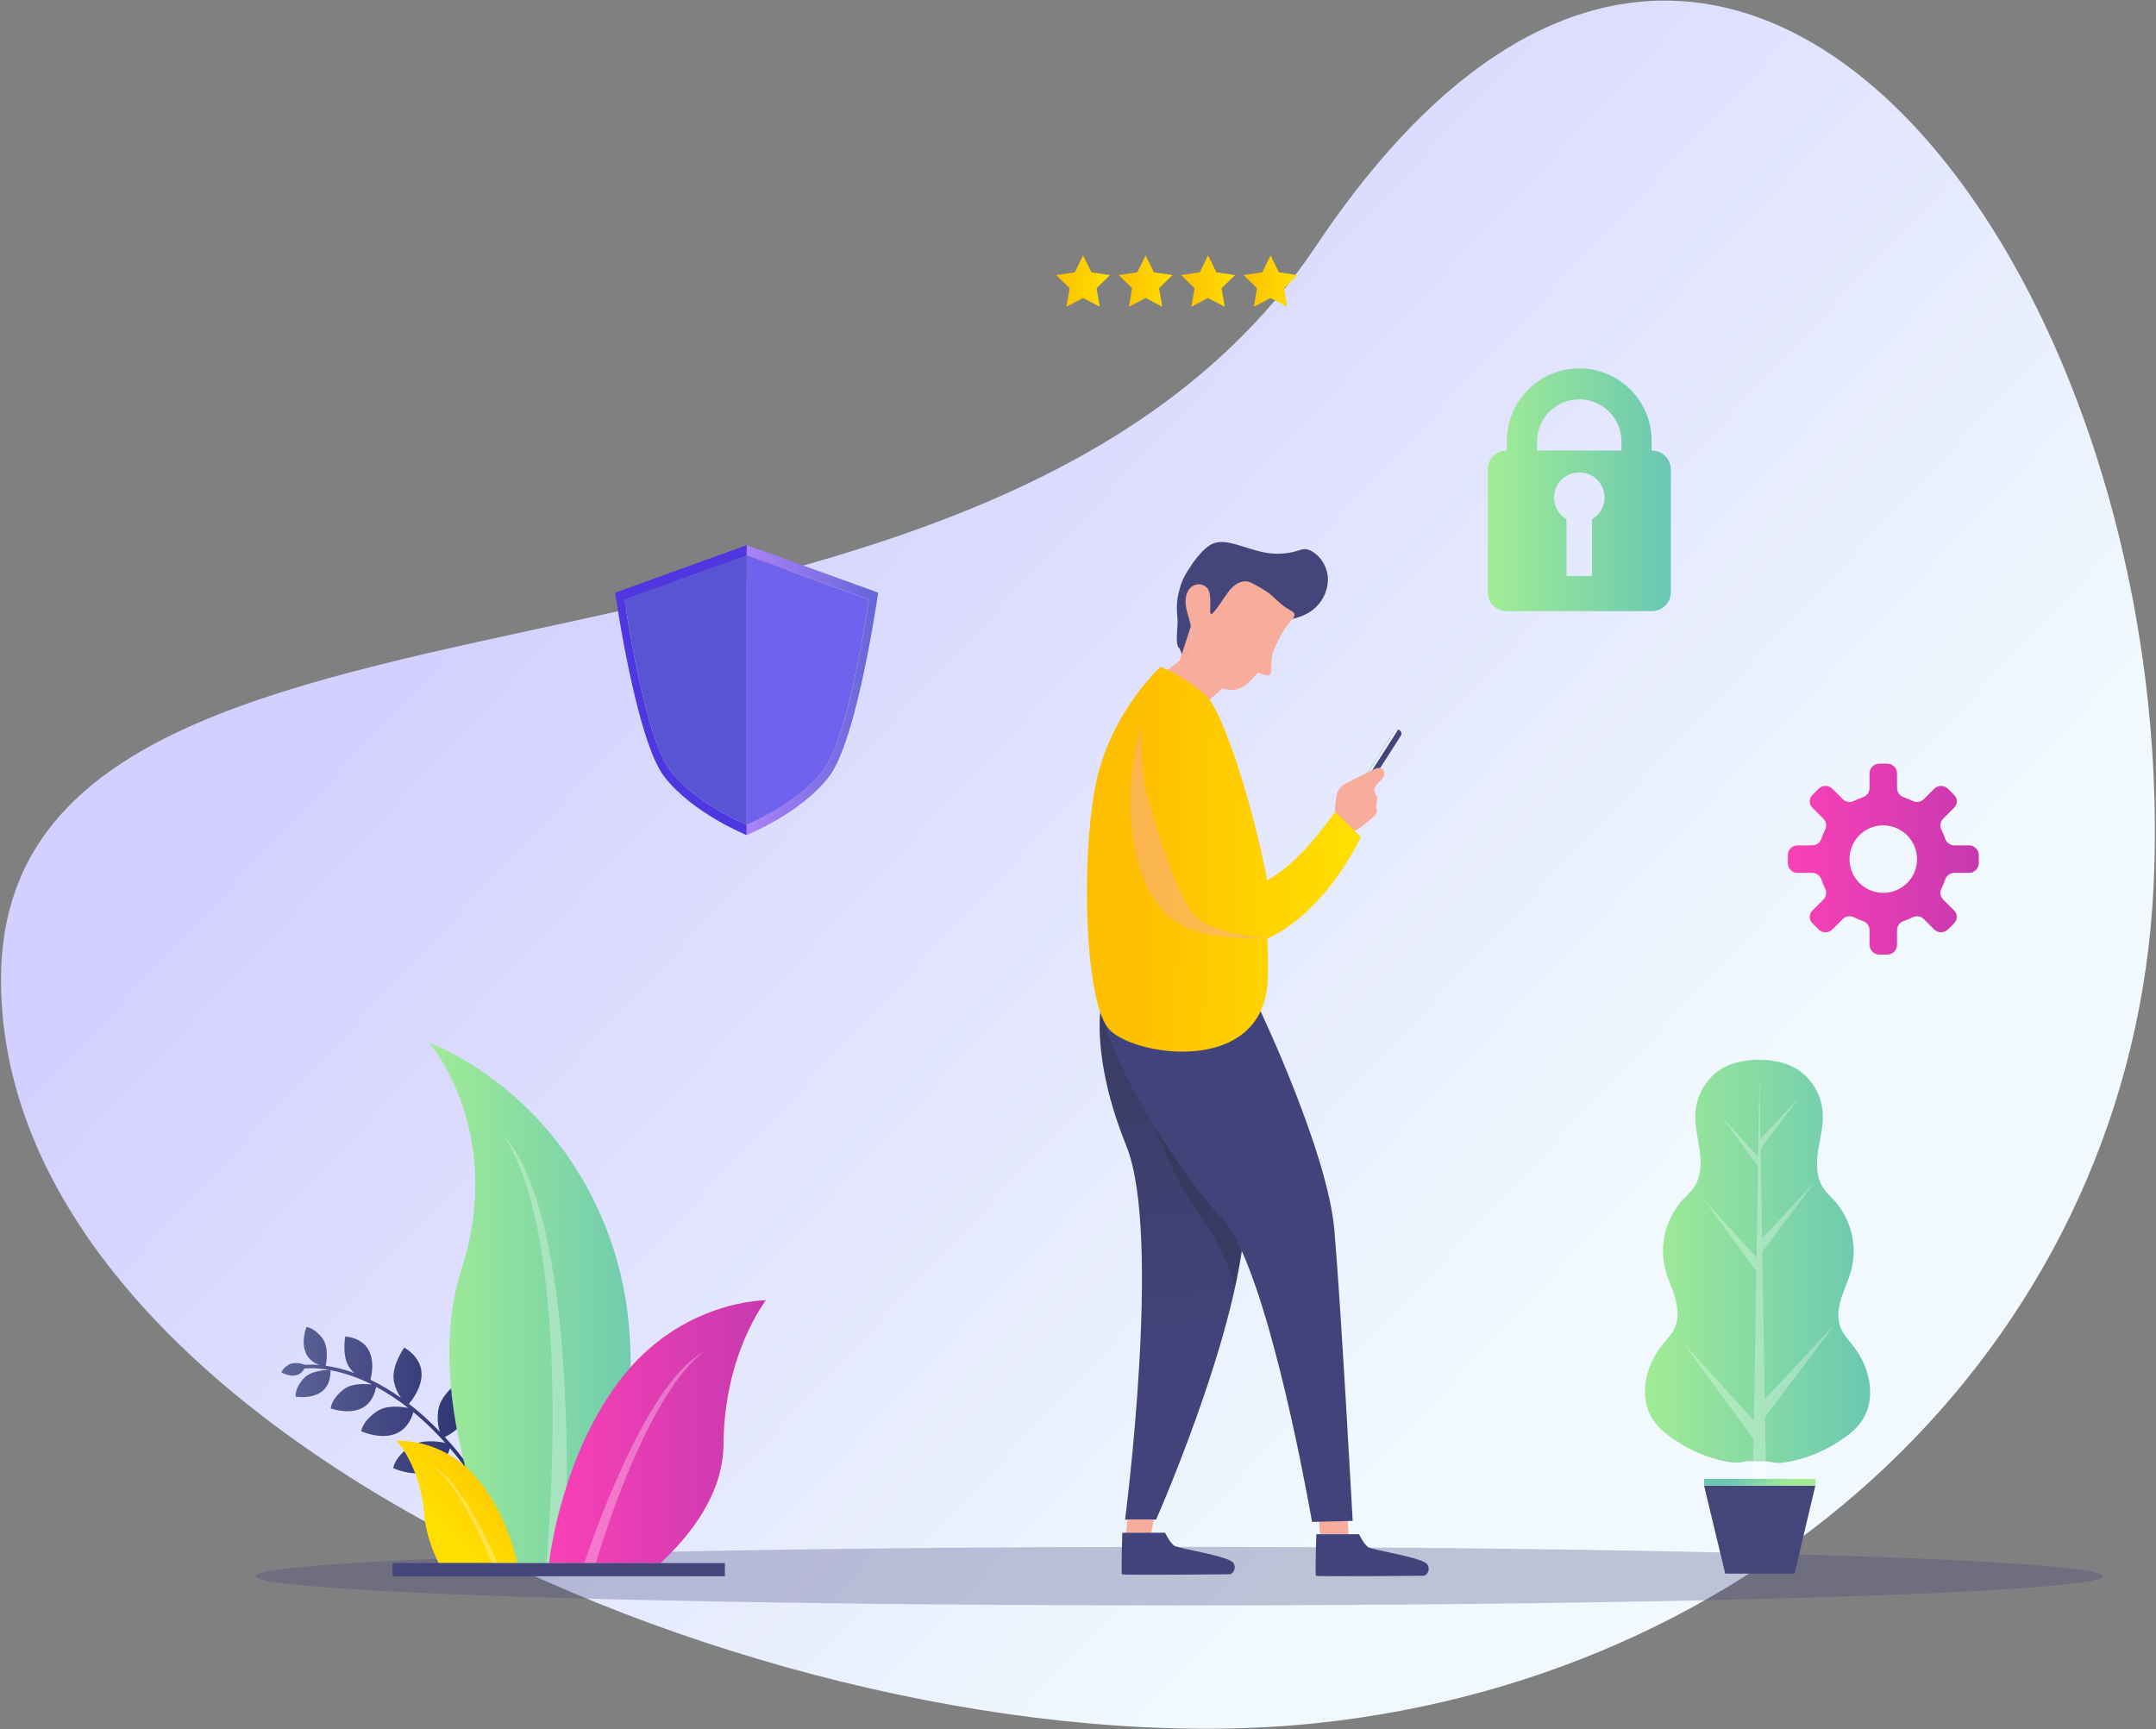<?xml version="1.0" encoding="UTF-8"?>
<svg width="1460px" height="1171px" viewBox="0 0 1460 1171" version="1.1" xmlns="http://www.w3.org/2000/svg" xmlns:xlink="http://www.w3.org/1999/xlink">
    <rect x="0" y="0" width="1460" height="1171" fill="#808080" stroke="none"/>
    <title>Group@2x</title>
    <defs>
        <linearGradient x1="34.349%" y1="31.928%" x2="76.752%" y2="71.739%" id="linearGradient-1">
            <stop stop-color="#D3D0FF" offset="0%"></stop>
            <stop stop-color="#F1F9FE" offset="100%"></stop>
        </linearGradient>
        <linearGradient x1="0%" y1="50.008%" x2="100%" y2="50.008%" id="linearGradient-2">
            <stop stop-color="#AC81F9" offset="0%"></stop>
            <stop stop-color="#6466D7" offset="100%"></stop>
        </linearGradient>
        <linearGradient x1="0%" y1="49.986%" x2="100%" y2="49.986%" id="linearGradient-3">
            <stop stop-color="#FEBF00" offset="0%"></stop>
            <stop stop-color="#FFDF00" offset="98%"></stop>
        </linearGradient>
        <linearGradient x1="0%" y1="49.986%" x2="100%" y2="49.986%" id="linearGradient-4">
            <stop stop-color="#FEBF00" offset="0%"></stop>
            <stop stop-color="#FFDF00" offset="98%"></stop>
        </linearGradient>
        <linearGradient x1="0.008%" y1="50%" x2="100.039%" y2="50%" id="linearGradient-5">
            <stop stop-color="#5E6398" offset="0%"></stop>
            <stop stop-color="#292E6F" offset="100%"></stop>
        </linearGradient>
        <linearGradient x1="1.14717114e-13%" y1="49.996%" x2="99.996%" y2="49.996%" id="linearGradient-6">
            <stop stop-color="#A2ED94" offset="0%"></stop>
            <stop stop-color="#69C7B3" offset="100%"></stop>
        </linearGradient>
        <linearGradient x1="93.624%" y1="7.694%" x2="31.609%" y2="67.813%" id="linearGradient-7">
            <stop stop-color="#FEBF00" offset="0%"></stop>
            <stop stop-color="#FFDF00" offset="98%"></stop>
        </linearGradient>
        <linearGradient x1="-0.007%" y1="50%" x2="100%" y2="50%" id="linearGradient-8">
            <stop stop-color="#FB40B7" offset="0%"></stop>
            <stop stop-color="#C639AF" offset="100%"></stop>
        </linearGradient>
        <linearGradient x1="5.27630744e-13%" y1="50%" x2="100%" y2="50%" id="linearGradient-9">
            <stop stop-color="#FB40B7" offset="0%"></stop>
            <stop stop-color="#C639AF" offset="100%"></stop>
        </linearGradient>
        <linearGradient x1="0.013%" y1="50.01%" x2="99.987%" y2="50.01%" id="linearGradient-10">
            <stop stop-color="#A2ED94" offset="0%"></stop>
            <stop stop-color="#69C7B3" offset="100%"></stop>
        </linearGradient>
        <linearGradient x1="76.503%" y1="51.589%" x2="23.497%" y2="48.411%" id="linearGradient-11">
            <stop stop-color="#A2ED94" offset="0%"></stop>
            <stop stop-color="#69C7B3" offset="100%"></stop>
        </linearGradient>
        <linearGradient x1="39.328%" y1="39.461%" x2="53.823%" y2="52.446%" id="linearGradient-12">
            <stop stop-color="#C7E9F9" offset="0%"></stop>
            <stop stop-color="#F1F9FE" offset="100%"></stop>
        </linearGradient>
        <linearGradient x1="49.289%" y1="6.346%" x2="50.703%" y2="69.746%" id="linearGradient-13">
            <stop stop-color="#3A3C63" offset="0%"></stop>
            <stop stop-color="#40447B" offset="100%"></stop>
        </linearGradient>
        <linearGradient x1="21536.569%" y1="67.905%" x2="21534.793%" y2="41.232%" id="linearGradient-14">
            <stop stop-color="#3A3C63" offset="0%"></stop>
            <stop stop-color="#40447B" offset="100%"></stop>
        </linearGradient>
        <linearGradient x1="21536.331%" y1="67.91%" x2="21534.555%" y2="41.237%" id="linearGradient-15">
            <stop stop-color="#3A3C63" offset="0%"></stop>
            <stop stop-color="#40447B" offset="100%"></stop>
        </linearGradient>
        <linearGradient x1="2263.855%" y1="2.764%" x2="2254.809%" y2="45.896%" id="linearGradient-16">
            <stop stop-color="#3A3C63" offset="0%"></stop>
            <stop stop-color="#40447B" offset="100%"></stop>
        </linearGradient>
        <linearGradient x1="21.812%" y1="49.285%" x2="96.706%" y2="52.139%" id="linearGradient-17">
            <stop stop-color="#FEBF00" offset="0%"></stop>
            <stop stop-color="#FFDF00" offset="98%"></stop>
        </linearGradient>
        <linearGradient x1="-0.008%" y1="50%" x2="99.992%" y2="50%" id="linearGradient-18">
            <stop stop-color="#A2ED94" offset="0%"></stop>
            <stop stop-color="#69C7B3" offset="100%"></stop>
        </linearGradient>
    </defs>
    <g id="Page-1" stroke="none" stroke-width="1" fill="none" fill-rule="evenodd">
        <g id="Group" transform="translate(0.69, 0.399)" fill-rule="nonzero">
            <path d="M0,663.031 C0,976.221 548.16,1202.581 890.61,1166.581 C1202.08,1133.841 1443.61,901.231 1457.69,599.501 C1477.08,184.341 1164.69,-244.069 890.61,166.031 C660.09,510.951 0,349.871 0,663.031 Z" id="Path" fill="url(#linearGradient-1)"></path>
            <g id="Follow-the-law" transform="translate(172.31, 172.601)">
                <ellipse id="Oval" fill="#43457B" opacity="0.3" cx="625.5" cy="894.41" rx="625.5" ry="19.83"></ellipse>
                <path d="M332.63,385.54 C332.63,385.54 298.63,371.84 280.85,348.82 C263.07,325.8 249.94,233.06 249.94,233.06 L332.63,203.19 L332.63,203.19 L332.63,196.19 L332.63,196.19 L243.57,228.37 C243.57,228.37 257.72,328.21 276.86,353 C296,377.79 332.63,392.55 332.63,392.55 L332.63,392.55 L332.63,385.55 L332.63,385.54 Z" id="Path" fill="#4F36E0"></path>
                <path d="M249.94,233.06 C249.94,233.06 263.08,325.79 280.85,348.82 C298.62,371.85 332.63,385.54 332.63,385.54 L332.63,385.54 L332.63,203.19 L332.63,203.19 L249.94,233.06 Z" id="Path" fill="#5854D3"></path>
                <path d="M388.39,353 C407.53,328.2 421.68,228.33 421.68,228.33 L332.68,196.16 L332.68,203.16 L415.35,233.03 C415.35,233.03 402.21,325.76 384.44,348.79 C366.67,371.82 333,385.38 332.64,385.53 L332.64,392.53 C333,392.41 369.34,377.69 388.39,353 Z" id="Path" fill="url(#linearGradient-2)"></path>
                <path d="M384.4,348.82 C402.17,325.82 415.31,233.06 415.31,233.06 L332.64,203.19 L332.64,385.53 C333,385.38 366.72,371.72 384.4,348.82 Z" id="Path" fill="#6F62ED"></path>
                <polygon id="Path" fill="url(#linearGradient-3)" points="566.1 11.44 560.45 0 554.81 11.44 542.18 13.27 551.32 22.18 549.16 34.75 560.45 28.81 571.74 34.75 569.59 22.18 578.72 13.27"></polygon>
                <polygon id="Path" fill="url(#linearGradient-3)" points="608.41 11.44 602.76 0 597.12 11.44 584.49 13.27 593.63 22.18 591.47 34.75 602.76 28.81 614.05 34.75 611.89 22.18 621.03 13.27"></polygon>
                <polygon id="Path" fill="url(#linearGradient-3)" points="650.72 11.44 645.07 0 639.42 11.44 626.8 13.27 635.93 22.18 633.78 34.75 645.07 28.81 656.36 34.75 654.2 22.18 663.34 13.27"></polygon>
                <polygon id="Path" fill="url(#linearGradient-4)" points="705.64 13.27 693.02 11.44 687.38 0 681.73 11.44 669.11 13.27 678.24 22.18 676.09 34.75 687.38 28.81 698.67 34.75 696.51 22.18"></polygon>
                <path d="M33.21,753.72 C28.27,762.82 17.62,756.45 17.62,756.45 C17.62,756.45 18.23,753.45 23.01,750.94 C26.58,749.07 31.7,750.62 33.51,751.27 L39.38,751.12 L39.47,751.12 C40.78,751.18 42.08,751.29 43.37,751.41 C26.62,745.49 34.51,725.71 34.51,725.71 C34.51,725.71 39.77,725.93 45.34,733.35 C49.82,739.35 48.06,749.42 47.54,751.9 C54.122,752.87 60.588,754.505 66.84,756.78 C65.978,755.95 65.163,755.072 64.4,754.15 C58,746.51 60.83,732 60.83,732 C83.69,734.93 79.14,756.44 77.83,761.37 C85.054,764.881 91.969,768.995 98.5,773.67 C96.403,770.656 94.874,767.284 93.99,763.72 C91.1,752.96 100.79,739.56 100.79,739.56 C123.2,753.66 107.08,774.04 103.91,777.68 C107.91,780.78 111.63,783.91 114.91,786.92 C118.55,790.22 121.91,793.51 124.91,796.67 C123.79,793.67 122.91,788.94 123.76,782.14 C125.37,770.06 140.76,760.6 140.76,760.6 C157.09,783.72 133.76,797.43 128.25,800.22 C134.187,806.58 139.687,813.336 144.71,820.44 L142.71,821.8 C139.291,816.944 135.619,812.271 131.71,807.8 C123.05,835.2 93.27,821.27 93.27,821.27 C93.27,821.27 94.01,813.79 105.05,806.46 C112.17,801.74 122.77,802.96 128.48,804.12 C123.643,798.719 118.529,793.572 113.16,788.7 C111.22,786.94 109.16,785.14 106.95,783.33 C99.28,809.19 71.61,796.25 71.61,796.25 C71.61,796.25 72.29,789.42 82.39,782.71 C88.74,778.49 98.13,779.46 103.39,780.49 C96.587,775.112 89.337,770.325 81.72,766.18 C76.99,790.63 50.96,780.78 50.96,780.78 C50.96,780.78 51.1,774.64 59.65,767.98 C65.24,763.63 74.13,764.05 78.8,764.66 C69.975,760.107 60.547,756.831 50.8,754.93 C51.21,777.11 27.19,772.82 27.19,772.82 C27.19,772.82 26.34,767.62 32.49,760.67 C37.27,755.25 47.07,754.79 49.97,754.78 C46.437,754.144 42.866,753.737 39.28,753.56 L33.21,753.72 Z" id="Path" fill="url(#linearGradient-5)"></path>
                <path d="M227.21,885.56 C227.21,885.56 277.06,773 241,668.47 C204.94,563.94 117.83,533.36 117.83,533.36 C117.83,533.36 169.53,593.22 139.52,686.59 C111.14,774.9 165.26,885.59 165.26,885.59 L227.21,885.56 Z" id="Path" fill="url(#linearGradient-6)"></path>
                <path d="M209.58,885.56 C209.58,885.56 222.35,656.64 168.34,596.43 C217.46,672.32 197,885.56 197,885.56 L209.58,885.56 Z" id="Path" fill="#FFFFFF" opacity="0.3"></path>
                <path d="M124,885.56 L177.32,885.56 C175.2,876.17 167.52,847.78 148.39,826.38 C125.14,800.38 95.81,802.89 95.81,802.89 C95.81,802.89 111.76,820.39 114.21,851.89 C115.14,864.38 119.38,876.12 124,885.56 Z" id="Path" fill="url(#linearGradient-7)"></path>
                <path d="M247.24,761.1 C208.42,811.7 199.72,877.68 198.8,885.56 L274.26,885.56 C293.35,867.93 316.76,839.42 316.94,805.13 C317.27,743.89 345.68,707.58 345.68,707.58 C345.68,707.58 288.58,707.2 247.24,761.1 Z" id="Path" fill="url(#linearGradient-8)"></path>
                <path d="M160,885.56 L164,885.56 C156.41,868.18 137.05,827.44 118.92,819.16 C136.63,831.05 152.94,867.9 160,885.56 Z" id="Path" fill="#FFFFFF" opacity="0.3"></path>
                <path d="M222.64,885.56 L230.48,885.56 C239.67,855.17 267.75,770.56 303.2,742.62 C266.59,762.92 232.4,856.83 222.64,885.56 Z" id="Path" fill="#FFFFFF" opacity="0.3"></path>
                <rect id="Rectangle" fill="#43457B" x="92.9" y="885.56" width="224.98" height="8.93"></rect>
                <path d="M1160.39,399.51 L1150.46,399.51 C1147.604,399.491 1145.083,397.64 1144.21,394.92 C1143.534,392.888 1142.708,390.91 1141.74,389 C1140.437,386.485 1140.901,383.417 1142.89,381.4 L1150.4,373.89 C1152.7,371.555 1152.7,367.805 1150.4,365.47 L1146.1,361.17 C1144.868,359.935 1143.195,359.241 1141.45,359.241 C1139.705,359.241 1138.032,359.935 1136.8,361.17 L1129.73,368.25 C1127.712,370.231 1124.65,370.691 1122.14,369.39 C1120.229,368.427 1118.251,367.605 1116.22,366.93 C1113.502,366.055 1111.652,363.535 1111.63,360.68 L1111.63,350.75 C1111.63,347.116 1108.684,344.17 1105.05,344.17 L1099.59,344.17 C1097.846,344.17 1096.173,344.864 1094.941,346.098 C1093.708,347.332 1093.017,349.006 1093.02,350.75 L1093.02,360.68 C1092.995,363.534 1091.146,366.052 1088.43,366.93 C1086.399,367.603 1084.42,368.425 1082.51,369.39 C1080,370.694 1076.936,370.234 1074.92,368.25 L1067.84,361.17 C1066.608,359.935 1064.935,359.241 1063.19,359.241 C1061.445,359.241 1059.772,359.935 1058.54,361.17 L1054.24,365.47 C1051.94,367.805 1051.94,371.555 1054.24,373.89 L1061.76,381.41 C1063.744,383.426 1064.204,386.49 1062.9,389 C1061.935,390.91 1061.113,392.889 1060.44,394.92 C1059.562,397.636 1057.044,399.485 1054.19,399.51 L1044.26,399.51 C1042.516,399.507 1040.842,400.198 1039.608,401.431 C1038.374,402.663 1037.68,404.336 1037.68,406.08 L1037.68,411.54 C1037.68,415.174 1040.626,418.12 1044.26,418.12 L1054.19,418.12 C1057.043,418.141 1059.561,419.986 1060.44,422.7 C1061.113,424.731 1061.935,426.71 1062.9,428.62 C1064.202,431.134 1063.742,434.199 1061.76,436.22 L1054.24,443.73 C1051.94,446.065 1051.94,449.815 1054.24,452.15 L1058.54,456.45 C1059.772,457.685 1061.445,458.379 1063.19,458.379 C1064.935,458.379 1066.608,457.685 1067.84,456.45 L1074.92,449.38 C1076.932,447.39 1079.999,446.925 1082.51,448.23 C1084.421,449.196 1086.399,450.022 1088.43,450.7 C1091.146,451.572 1092.997,454.087 1093.02,456.94 L1093.02,466.87 C1093.017,468.614 1093.708,470.288 1094.941,471.522 C1096.173,472.756 1097.846,473.45 1099.59,473.45 L1105.05,473.45 C1108.684,473.45 1111.63,470.504 1111.63,466.87 L1111.63,456.94 C1111.649,454.089 1113.496,451.572 1116.21,450.7 C1118.243,450.019 1120.225,449.194 1122.14,448.23 C1124.647,446.928 1127.707,447.388 1129.72,449.37 L1136.8,456.45 C1138.032,457.685 1139.705,458.379 1141.45,458.379 C1143.195,458.379 1144.868,457.685 1146.1,456.45 L1150.4,452.15 C1152.7,449.815 1152.7,446.065 1150.4,443.73 L1142.89,436.22 C1140.898,434.204 1140.434,431.135 1141.74,428.62 C1142.708,426.71 1143.534,424.732 1144.21,422.7 C1145.084,419.982 1147.605,418.134 1150.46,418.12 L1160.39,418.12 C1164.02,418.114 1166.96,415.17 1166.96,411.54 L1166.96,406.08 C1166.96,402.451 1164.019,399.51 1160.39,399.51 Z M1125.12,410.66 C1124.129,422.767 1113.846,431.986 1101.704,431.655 C1089.561,431.325 1079.795,421.559 1079.465,409.416 C1079.134,397.274 1088.353,386.991 1100.46,386 C1107.142,385.498 1113.71,387.934 1118.448,392.672 C1123.186,397.41 1125.622,403.978 1125.12,410.66 L1125.12,410.66 Z" id="Shape" fill="url(#linearGradient-9)"></path>
                <path d="M1082,738.53 C1079,734.68 1075.45,731.08 1073.55,726.53 C1070.9,720.22 1071.78,712.96 1073.79,706.42 C1075.8,699.88 1078.89,693.69 1080.65,687.07 C1084.896,670.45 1080.584,652.807 1069.15,640.02 C1066.64,637.26 1063.8,634.76 1061.73,631.66 C1056.91,624.46 1056.88,615.09 1058.16,606.52 C1059.44,597.95 1061.87,589.44 1061.35,580.79 C1060.66,570.22 1055.66,560.398 1047.52,553.62 C1039.62,547.12 1029,544.83 1018.74,544.68 L1018.09,544.68 C1007.84,544.68 997.19,546.88 989.21,553.29 C981.002,559.976 975.895,569.735 975.08,580.29 C974.46,588.93 976.79,597.48 977.98,606.06 C979.17,614.64 978.98,624.01 974.13,631.16 C972.02,634.24 969.13,636.7 966.61,639.43 C955.045,652.095 950.546,669.688 954.61,686.35 C956.29,692.98 959.31,699.21 961.25,705.77 C963.19,712.33 963.99,719.61 961.25,725.89 C959.3,730.38 955.74,733.95 952.66,737.76 C941.26,751.87 936.34,773.03 946.22,788.25 C950.16,794.33 956.04,798.89 962.13,802.82 C971.555,809.082 982.023,813.61 993.04,816.19 C997.88,817.19 1002.88,818.19 1007.74,816.97 C1010.98,816.15 1013.45,816.63 1016.89,816.62 C1020.33,816.61 1022.81,816.21 1026.04,817.07 C1030.88,818.35 1035.9,817.46 1040.74,816.46 C1051.787,814.009 1062.309,809.607 1071.81,803.46 C1077.94,799.6 1083.87,795.1 1087.88,789.07 C1098,774 1093.27,752.77 1082,738.53 Z" id="Path" fill="url(#linearGradient-10)"></path>
                <path d="M1022.28,786.68 L1069.51,723.81 L1022.07,774.63 L1020.39,674.7 L1056,627.36 L1020.28,665.62 L1019.28,604.91 L1044.97,570.71 L1019.16,598.35 L1018.45,555.68 L1017.59,610.42 L992.9,583.36 C992.9,583.36 1012.63,610.27 1017.49,616.88 L1016.49,678.58 L981.18,639.88 L1016.35,687.81 L1014.73,789 L966.51,736.16 L1014.51,801.61 L1014.28,816.54 L1014.37,816.54 L1014.37,832.87 L1022.88,832.87 L1022.88,816.56 L1022.76,816.56 L1022.28,786.68 Z" id="Path" fill="#FFFFFF" opacity="0.3"></path>
                <polygon id="Path" fill="#43457B" points="980.96 833.09 1056.33 833.09 1042.21 892.68 995.29 892.68"></polygon>
                <rect id="Rectangle" fill="url(#linearGradient-11)" x="980.96" y="828.57" width="75.37" height="4.52"></rect>
                <path d="M746.81,360.41 L771.08,322.34 C771.623,321.51 772.583,321.051 773.57,321.15 C773.998,321.17 774.414,321.297 774.78,321.52 C776.029,322.319 776.396,323.979 775.6,325.23 L750.44,364.68 L745.92,361.8 L746.81,360.41 Z" id="Path" fill="#43457B"></path>
                <path d="M748.16,361.26 L746.81,360.41 L771.08,322.34 C771.623,321.51 772.583,321.051 773.57,321.15 C773.516,321.381 773.428,321.604 773.31,321.81 L748.16,361.26 Z" id="Path" fill="url(#linearGradient-12)"></path>
                <path d="M732.92,362.93 C734.33,359.62 737.78,357.77 740.99,356.17 L756.58,348.37 C758.73,347.3 761.53,346.29 763.34,347.9 C764.83,349.23 764.67,351.69 763.67,353.41 C762.67,355.13 761.04,356.41 759.72,357.86 C758.4,359.31 757.31,361.32 757.78,363.26 C758.2,364.96 759.78,366.33 759.78,368.08 C759.632,369.149 759.391,370.203 759.06,371.23 C758.75,373.06 759.64,374.96 759.29,376.79 C758.94,378.62 757.29,380.09 755.8,381.32 L749.44,386.45 C746.25,389.03 742.01,391.75 738.35,389.85 C736.688,388.809 735.381,387.289 734.6,385.49 C732.75,381.99 730.6,377.72 731.05,373.83 C731.44,370.64 731.65,365.92 732.92,362.93 Z" id="Path" fill="#F8AC9B"></path>
                <path d="M572.63,508.28 C572.63,508.28 565.48,543.12 589.75,603.05 C614.02,662.98 588.88,856.13 588.88,856.13 L609.88,856.13 C609.88,856.13 679.13,699.57 669.26,631.27 C659.39,562.97 593.55,491.49 572.63,508.28 Z" id="Path" fill="url(#linearGradient-13)"></path>
                <polygon id="Path" fill="#F8AC9B" points="720.83 866.03 720.2 857.12 739.68 857.12 740.19 866.03"></polygon>
                <path d="M747.3,866 C747.3,866 750.4,872.44 753.37,874.68 C756.34,876.92 790.93,881.68 793.64,886.58 C794.481,887.842 794.723,889.412 794.301,890.869 C793.879,892.326 792.836,893.523 791.45,894.14 C791.06,894.14 718.78,894.84 718.13,894.14 C717.48,893.44 718.39,866 718.39,866 L747.3,866 Z" id="Path" fill="url(#linearGradient-14)"></path>
                <polygon id="Path" fill="#F8AC9B" points="589.47 865.04 590.64 856.13 608.31 856.13 606.64 865.04"></polygon>
                <path d="M615.94,865 C615.94,865 619.03,871.44 622,873.68 C624.97,875.92 659.56,880.68 662.27,885.58 C663.118,886.841 663.364,888.412 662.942,889.872 C662.519,891.331 661.471,892.528 660.08,893.14 C659.69,893.14 587.41,893.84 586.77,893.14 C586.13,892.44 587,865 587,865 L615.94,865 Z" id="Path" fill="url(#linearGradient-15)"></path>
                <path d="M607.48,587.67 L607.48,587.67 C607.48,587.67 626.85,635.33 639.03,649.06 C651.21,662.79 663.12,696.3 663.12,696.3 C663.12,696.3 665.49,686.46 667.98,674.39 C663.56,664.54 659.05,656.74 654.55,652.02 C640.37,637.17 622.76,612.86 607.48,587.67 Z" id="Path" fill="#221F1F" opacity="0.2" style="mix-blend-mode: multiply;"></path>
                <path d="M730.62,660.12 C726.07,607.24 680.34,511.23 680.34,511.23 C680.34,511.23 623.78,490.23 572.63,508.23 C574.31,526.23 589.23,557.53 607.48,587.62 C622.76,612.81 640.37,637.12 654.55,651.98 C659.05,656.7 663.55,664.5 667.98,674.35 C694.1,732.62 715.47,857.66 715.47,857.66 L743,857 C743,857 735.18,713 730.62,660.12 Z" id="Path" fill="url(#linearGradient-16)"></path>
                <path d="M625.39,227.55 C624.029,232.805 623.622,238.261 624.19,243.66 C624.416,245.608 624.496,247.57 624.43,249.53 C624.33,252.41 622.91,263.94 625.26,265.62 C626.85,266.75 627.96,274.41 629.75,273.62 C631.54,272.83 632.4,254.03 633.75,252.62 C640.46,245.62 643.69,256.62 655.21,233.62 C657.61,228.83 665.98,232.25 670.83,234.46 C676.08,236.85 678.63,242.77 683.73,244.92 C693.42,249 707.73,246.42 715.81,240.16 C722.134,235.344 725.963,227.944 726.24,220 C726.35,212.18 722.24,204.3 715.45,200.4 C713.93,199.427 712.174,198.887 710.37,198.84 C708.923,198.969 707.501,199.306 706.15,199.84 C699.742,201.874 692.968,202.485 686.3,201.63 C678.07,200.56 670.3,197.29 662.24,195.24 C657.6,194.05 652.53,193.3 648.14,195.24 C642.58,197.67 635.81,206.15 632.05,212.47 C628.901,217.033 626.641,222.149 625.39,227.55 Z" id="Path" fill="#43457B"></path>
                <path d="M654.78,293.06 C652.209,291.972 649.773,290.589 647.52,288.94 C645.193,287.272 643.021,285.398 641.03,283.34 C638.589,280.581 636.674,277.399 635.38,273.95 C635.013,272.777 634.723,271.581 634.51,270.37 C634.219,268.741 634.042,267.094 633.98,265.44 C633.8,260.9 634.24,256.44 633.4,251.22 L625.85,274.34 L607.56,288.63 L635.56,310.18 L642.66,303.88 L654.83,293.08 L654.78,293.06 Z" id="Path" fill="#F8AC9B"></path>
                <path d="M693.06,259.7 C693.06,259.7 688.06,268.63 687.98,274.44 C687.9,280.25 688.42,285.01 684.98,284.44 C681.54,283.87 673.12,280.44 673.12,280.44 L681.12,261.88 L693.06,259.7 Z" id="Path" fill="#F8AC9B"></path>
                <path d="M654.78,293.06 C652.209,291.972 649.773,290.589 647.52,288.94 C645.193,287.272 643.021,285.398 641.03,283.34 C638.589,280.581 636.674,277.399 635.38,273.95 C635.013,272.777 634.723,271.581 634.51,270.37 L634.51,270.37 C634.51,270.37 633.2,274.03 638.82,287.21 C640.25,290.59 647.82,298.26 648.3,298.86 L654.81,293.09 L654.78,293.06 Z" id="Path" fill="#F8AC9B" opacity="0.5" style="mix-blend-mode: multiply;"></path>
                <path d="M700.81,248.09 C706.42,241.87 702.68,241.57 698.18,238.78 C694,236.19 689.35,231 686,228.57 C682.416,226.12 678.675,223.909 674.8,221.95 C668.16,218.43 662.35,223.44 659.31,227.19 C659.31,227.25 659.21,227.32 659.15,227.38 C656.28,231.01 650.78,240.22 647.74,242.63 C644.7,245.04 649.05,228.7 643.95,224.69 C642.868,223.721 641.545,223.061 640.12,222.78 C636.935,222.322 633.772,223.744 632,226.43 C629.57,230.07 629.49,234.75 630.32,238.92 C631.15,243.09 632.76,247.02 633.44,251.22 L633.44,251.22 C634.28,256.46 633.84,260.9 634.02,265.44 C634.082,267.094 634.259,268.741 634.55,270.37 C634.763,271.581 635.053,272.777 635.42,273.95 C636.714,277.399 638.629,280.581 641.07,283.34 C643.061,285.398 645.233,287.272 647.56,288.94 C649.813,290.589 652.249,291.972 654.82,293.06 C656.59,293.848 658.494,294.289 660.43,294.36 C662.438,294.369 664.429,293.985 666.29,293.23 C672.4,290.78 676.75,284.71 681.67,278.92 C689.63,269.49 692.57,257.23 700.81,248.09 Z" id="Path" fill="#F8AC9B"></path>
                <path d="M679.64,231.16 C689.06,234.82 703.94,243.01 697.44,238.3 C693.26,235.71 689.35,230.99 685.96,228.57 C682.376,226.12 678.635,223.909 674.76,221.95 C668.12,218.43 662.31,223.44 659.27,227.19 C659.27,227.25 659.17,227.32 659.11,227.38 C663.43,225.41 670.45,227.59 679.64,231.16 Z" id="Path" fill="#F8AC9B" opacity="0.5" style="mix-blend-mode: multiply;"></path>
                <path d="M568.43,361 C577.7,310.32 612.95,278.5 612.95,278.5 C612.95,278.5 630.23,285.59 644.3,298.88 C654.3,308.33 674.3,366.67 685.12,423.15 C701.41,414.07 716.55,397.35 731.12,376.72 L748.58,393.87 C735.89,419.17 714.24,449.32 685.12,462.7 C685.746,472.317 685.853,481.961 685.44,491.59 C681.73,557.11 591.33,541.82 577.1,522.93 C561.71,502.49 559.15,411.64 568.43,361 Z" id="Path" fill="url(#linearGradient-17)"></path>
                <path d="M686.83,462.41 C686.83,462.41 655.07,461.08 639.31,449.96 C623.55,438.84 605.52,371.83 603.39,364.67 C600.39,354.54 599.07,318.31 599.07,318.31 C599.07,318.31 592.16,349.02 592.27,367.76 C592.64,436.21 622.02,452.09 632.75,456.2 C654.54,464.55 686.83,462.41 686.83,462.41 Z" id="Path" fill="#F8AC9B" opacity="0.5" style="mix-blend-mode: multiply;"></path>
                <path d="M945.69,132.12 L945.45,132.12 L945.45,125.5 C945.45,98.438 923.512,76.5 896.45,76.5 C869.388,76.5 847.45,98.438 847.45,125.5 L847.45,132.12 L847.21,132.12 C843.829,132.12 840.587,133.464 838.198,135.855 C835.808,138.246 834.467,141.489 834.47,144.87 L834.47,228.12 C834.47,235.156 840.174,240.86 847.21,240.86 L945.7,240.86 C952.736,240.86 958.44,235.156 958.44,228.12 L958.44,144.87 C958.44,141.488 957.097,138.245 954.706,135.854 C952.315,133.463 949.072,132.12 945.69,132.12 Z M905.09,178.67 L905.09,217.05 L887.8,217.05 L887.8,178.67 C881.868,175.227 878.585,168.557 879.477,161.756 C880.369,154.955 885.26,149.357 891.88,147.56 C894.874,146.786 898.016,146.786 901.01,147.56 C907.63,149.357 912.521,154.955 913.413,161.756 C914.305,168.557 911.022,175.227 905.09,178.67 Z M925,132.12 L867.85,132.12 L867.85,125.5 C868.141,109.916 880.858,97.435 896.445,97.435 C912.032,97.435 924.749,109.916 925.04,125.5 L925,132.12 Z" id="Shape" fill="url(#linearGradient-18)"></path>
            </g>
        </g>
    </g>
</svg>